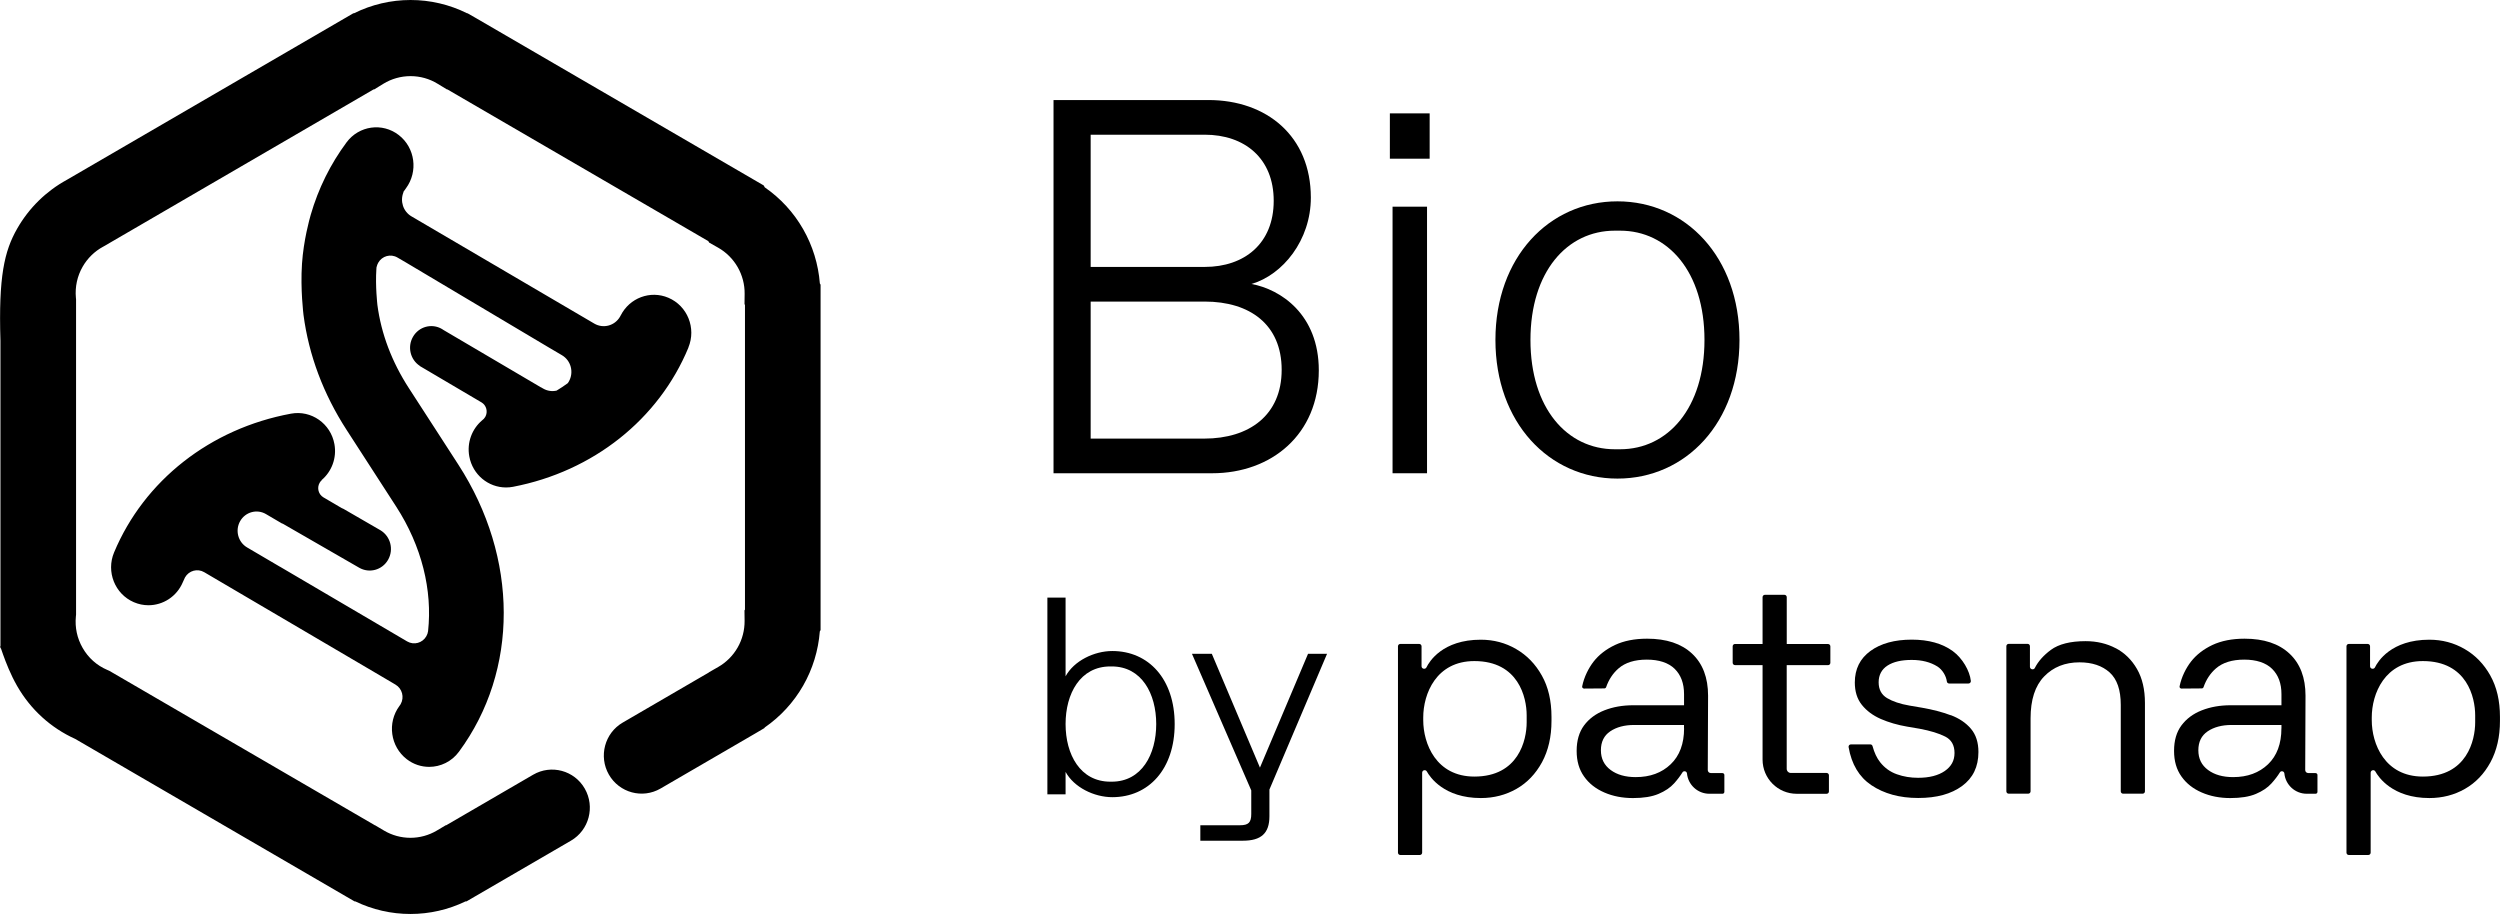 <svg width="186" height="68" viewBox="0 0 186 68" fill="none" xmlns="http://www.w3.org/2000/svg">
<g clip-path="url(#clip0_8068_6286)">
<path d="M78.382 7.443H89.909C94.251 7.443 97.527 10.141 97.527 14.702C97.527 17.876 95.435 20.454 93.106 21.128C95.277 21.525 98.119 23.389 98.119 27.554C98.119 32.314 94.606 35.21 90.185 35.21H78.382V7.443ZM89.632 19.859C92.593 19.859 94.764 18.114 94.764 14.94C94.764 11.767 92.593 10.022 89.632 10.022H81.145V19.859H89.632ZM89.593 32.632C92.948 32.632 95.356 30.886 95.356 27.515C95.356 24.143 92.987 22.437 89.632 22.437H81.145V32.632H89.593Z" fill="black"/>
<path d="M103.406 8.435H106.366V11.807H103.406V8.435ZM103.606 15.377H106.171V35.21H103.606V15.377Z" fill="black"/>
<path d="M111.26 25.293C111.26 19.145 115.247 14.98 120.339 14.98C125.431 14.98 129.418 19.145 129.418 25.293C129.418 31.442 125.431 35.607 120.339 35.607C115.247 35.607 111.26 31.442 111.26 25.293ZM120.142 33.425H120.537C124.089 33.425 126.813 30.371 126.813 25.293C126.813 20.216 124.089 17.162 120.537 17.162H120.142C116.589 17.162 113.866 20.216 113.866 25.293C113.866 30.371 116.589 33.425 120.142 33.425Z" fill="black"/>
<path d="M79.279 57.426V59.097H77.925V44.46H79.279V50.317C79.902 49.167 81.402 48.436 82.755 48.436C85.462 48.436 87.396 50.527 87.396 53.873C87.396 57.219 85.462 59.31 82.755 59.31C81.402 59.31 79.905 58.579 79.279 57.429V57.426ZM82.609 58.157H82.713C84.941 58.157 86.023 56.128 86.023 53.87C86.023 51.612 84.941 49.583 82.713 49.583H82.609C80.362 49.583 79.279 51.612 79.279 53.87C79.279 56.128 80.362 58.157 82.609 58.157Z" fill="black"/>
<path d="M89.308 61.398H92.263C92.886 61.398 93.094 61.189 93.094 60.562V58.806L88.682 48.643H90.159L93.74 57.111L97.318 48.643H98.733L94.445 58.743V60.73C94.445 62.005 93.822 62.549 92.469 62.549H89.305V61.398H89.308Z" fill="black"/>
<path d="M30.535 68C29.114 68 27.713 67.68 26.439 67.065H26.382L25.728 66.685L5.6 54.978C3.773 54.151 2.281 52.791 1.274 51.037C0.299 49.337 -0.127 47.41 0.034 48.283V25.35C-0.113 20.593 0.316 18.689 1.28 17.006C2.157 15.473 3.434 14.22 4.974 13.379L26.292 0.986H26.34C27.642 0.34 29.08 0 30.544 0C32.007 0 33.445 0.337 34.748 0.986H34.784L35.447 1.366L56.819 13.796L56.901 13.94C58.065 14.745 59.041 15.804 59.751 17.045C60.462 18.286 60.887 19.669 60.997 21.088L61.051 21.182V46.877L60.994 46.977C60.884 48.396 60.462 49.776 59.751 51.017C59.041 52.255 58.062 53.318 56.898 54.122L56.87 54.17L56.215 54.556L49.144 58.667C47.799 59.449 46.079 58.984 45.301 57.63C44.526 56.276 44.985 54.542 46.33 53.76L52.75 50.025L52.759 50.011L53.43 49.626C54.03 49.283 54.532 48.784 54.879 48.178C55.226 47.575 55.403 46.886 55.398 46.192L55.389 45.418L55.426 45.353V22.686L55.392 22.63L55.401 21.859C55.409 21.165 55.228 20.477 54.882 19.873C54.535 19.27 54.033 18.768 53.432 18.428L52.761 18.048L52.699 17.941L33.284 6.65H33.248L32.562 6.233C31.956 5.859 31.257 5.664 30.544 5.664C29.83 5.664 29.128 5.862 28.522 6.233L27.846 6.65H27.797L7.711 18.334L7.672 18.354C7.038 18.697 6.51 19.213 6.149 19.842C5.746 20.544 5.574 21.343 5.647 22.151L5.659 22.281V45.73L5.645 45.869C5.566 46.685 5.738 47.492 6.147 48.203C6.569 48.943 7.204 49.51 7.979 49.841L8.134 49.909L27.888 61.398H27.902L28.567 61.792C29.162 62.146 29.845 62.333 30.535 62.333C31.226 62.333 31.911 62.146 32.503 61.792L33.166 61.398H33.2L39.665 57.639C41.01 56.856 42.733 57.318 43.508 58.675C44.283 60.03 43.824 61.764 42.479 62.546L34.705 67.065H34.632C33.358 67.68 31.959 68 30.538 68H30.535Z" fill="black"/>
<path d="M51.219 25.86C49.006 31.204 44.125 35.074 38.165 36.219C37.99 36.253 37.818 36.267 37.646 36.267C36.335 36.267 35.168 35.321 34.917 33.966C34.722 32.926 35.12 31.912 35.864 31.277C35.96 31.209 36.042 31.124 36.104 31.017C36.318 30.637 36.191 30.153 35.819 29.934L35.746 29.892L31.232 27.231L31.237 27.223C30.53 26.764 30.296 25.815 30.721 25.067C31.158 24.296 32.125 24.033 32.881 24.477C32.92 24.5 32.957 24.526 32.994 24.551L40.243 28.818V28.812L40.406 28.906C40.722 29.093 41.08 29.135 41.41 29.062C41.7 28.889 41.977 28.702 42.245 28.506C42.273 28.467 42.301 28.424 42.324 28.382C42.71 27.696 42.481 26.823 41.808 26.427L40.781 25.823L31.432 20.261C31.415 20.25 31.398 20.239 31.381 20.227L30.947 19.972L30.177 19.513L29.568 19.159C29.066 18.865 28.426 19.04 28.139 19.55C28.082 19.652 28.043 19.757 28.02 19.865H28.015C28.009 19.91 28.006 19.961 28.003 20.009C27.916 21.298 28.079 22.678 28.079 22.692C28.361 24.829 29.148 26.914 30.42 28.878L32.255 31.714C32.255 31.714 32.258 31.719 32.261 31.722L34.102 34.57C38.588 41.5 38.605 49.884 34.147 55.927C33.603 56.667 32.771 57.055 31.931 57.055C31.35 57.055 30.764 56.871 30.265 56.486C29.041 55.545 28.796 53.771 29.718 52.522C29.737 52.493 29.757 52.465 29.777 52.44H29.774C29.785 52.423 29.797 52.408 29.808 52.391C30.098 51.881 29.926 51.23 29.424 50.935C29.424 50.935 28.367 50.312 28.229 50.23L16.206 43.166L15.194 42.571C14.692 42.276 14.055 42.452 13.765 42.959C13.711 43.078 13.655 43.192 13.604 43.311C13.153 44.387 12.127 45.03 11.044 45.03C10.68 45.03 10.314 44.957 9.958 44.804C8.546 44.195 7.886 42.537 8.487 41.101C10.728 35.743 15.651 31.884 21.651 30.776C23.162 30.498 24.609 31.515 24.882 33.048C25.068 34.082 24.671 35.088 23.929 35.717L23.94 35.726C23.878 35.78 23.822 35.845 23.78 35.921C23.563 36.301 23.692 36.785 24.064 37.004L25.415 37.797C25.463 37.825 25.514 37.848 25.564 37.865L28.311 39.454C29.055 39.905 29.309 40.88 28.875 41.645C28.438 42.415 27.473 42.676 26.715 42.234L21.011 38.947L21.003 38.961L19.787 38.247C19.116 37.854 18.256 38.089 17.867 38.772C17.478 39.457 17.709 40.33 18.38 40.727L20.814 42.157C20.828 42.166 20.845 42.174 20.859 42.18L29.811 47.439C29.811 47.439 29.816 47.444 29.819 47.444L30.293 47.722C30.795 48.017 31.435 47.841 31.722 47.331C31.79 47.212 31.829 47.087 31.849 46.96C32.179 43.92 31.384 40.639 29.475 37.689L27.634 34.842L25.793 31.994C24.056 29.311 22.976 26.43 22.581 23.432C22.581 23.415 22.339 21.525 22.469 19.613C22.584 17.884 23.03 16.289 23.117 15.986C23.684 14.025 24.583 12.209 25.784 10.591C26.709 9.345 28.449 9.104 29.667 10.047C30.888 10.991 31.125 12.767 30.2 14.014C30.132 14.105 30.067 14.198 30.002 14.292L30.019 14.303C29.749 14.957 29.991 15.731 30.611 16.096L44.215 24.075C44.886 24.469 45.746 24.237 46.136 23.551C46.153 23.525 46.164 23.497 46.178 23.469H46.181C46.838 22.168 48.38 21.579 49.73 22.154C51.149 22.76 51.811 24.415 51.216 25.852L51.219 25.86Z" fill="black"/>
<path d="M157.41 48.229C156.751 47.881 156.006 47.702 155.169 47.702C154.033 47.702 153.173 47.92 152.586 48.351C152.039 48.756 151.642 49.204 151.393 49.694C151.365 49.759 151.3 49.796 151.233 49.796H151.21C151.109 49.796 151.027 49.714 151.027 49.612V48.076C151.027 47.983 150.954 47.903 150.855 47.903H149.445C149.352 47.903 149.273 47.98 149.273 48.076V58.877C149.273 58.97 149.349 59.05 149.445 59.05H150.9C150.993 59.05 151.075 58.973 151.075 58.877V53.445C151.075 52.063 151.41 51.023 152.087 50.326C152.761 49.629 153.638 49.278 154.715 49.278C155.654 49.278 156.401 49.53 156.956 50.028C157.512 50.533 157.785 51.334 157.785 52.442V58.877C157.785 58.97 157.861 59.05 157.957 59.05H159.412C159.505 59.05 159.584 58.973 159.584 58.877V52.303C159.584 51.3 159.387 50.456 158.992 49.773C158.6 49.09 158.07 48.572 157.41 48.224H157.413L157.41 48.229Z" fill="black"/>
<path d="M145.131 53.213C144.502 52.975 143.795 52.794 143.002 52.655L142.069 52.496C141.373 52.377 140.815 52.187 140.397 51.938C139.98 51.686 139.771 51.295 139.771 50.762C139.771 50.23 139.991 49.802 140.431 49.518C140.871 49.235 141.469 49.099 142.23 49.099C142.991 49.099 143.623 49.263 144.142 49.586C144.514 49.822 144.793 50.283 144.846 50.703C144.858 50.788 144.928 50.853 145.016 50.853H146.459C146.561 50.853 146.642 50.762 146.631 50.66C146.549 49.909 146.008 48.971 145.289 48.444C144.508 47.875 143.487 47.589 142.23 47.589C140.972 47.589 139.932 47.869 139.159 48.433C138.387 48.997 137.998 49.776 137.998 50.779C137.998 51.448 138.17 52.003 138.522 52.442C138.872 52.882 139.34 53.23 139.932 53.491C140.524 53.748 141.175 53.938 141.889 54.06L142.822 54.219C143.623 54.369 144.257 54.565 144.722 54.8C145.185 55.035 145.416 55.443 145.416 56.021C145.416 56.599 145.171 57.029 144.689 57.364C144.201 57.698 143.541 57.868 142.709 57.868C142.148 57.868 141.624 57.783 141.127 57.605C140.634 57.432 140.22 57.134 139.887 56.715C139.636 56.403 139.45 55.998 139.317 55.511C139.298 55.434 139.23 55.383 139.154 55.383H137.705C137.6 55.383 137.519 55.477 137.535 55.582C137.755 56.862 138.319 57.803 139.221 58.412C140.169 59.05 141.33 59.37 142.715 59.37C144.099 59.37 145.165 59.072 145.977 58.48C146.786 57.888 147.195 57.047 147.195 55.95C147.195 55.236 147.009 54.658 146.637 54.219C146.265 53.78 145.763 53.443 145.134 53.205V53.213H145.131Z" fill="black"/>
<path d="M136.01 47.912H132.934V44.427C132.934 44.333 132.858 44.254 132.762 44.254H131.307C131.214 44.254 131.135 44.33 131.135 44.427V47.912H129.083C128.99 47.912 128.911 47.988 128.911 48.085V49.311C128.911 49.405 128.987 49.484 129.083 49.484H131.135V56.514C131.135 57.919 132.271 59.058 133.676 59.058H135.9C135.993 59.058 136.072 58.982 136.072 58.885V57.681C136.072 57.588 135.996 57.508 135.9 57.508H133.236C133.154 57.508 133.078 57.474 133.021 57.418C132.965 57.361 132.931 57.282 132.931 57.202V49.487H136.007C136.1 49.487 136.179 49.411 136.179 49.314V48.087C136.179 47.994 136.103 47.915 136.007 47.915L136.01 47.912Z" fill="black"/>
<path d="M185.281 50.26C184.804 49.408 184.17 48.75 183.369 48.288C182.574 47.827 181.697 47.594 180.742 47.594C177.894 47.594 176.907 49.221 176.698 49.651C176.667 49.716 176.6 49.756 176.529 49.756H176.518C176.411 49.756 176.332 49.674 176.332 49.569V48.082C176.332 47.988 176.256 47.909 176.16 47.909H174.75C174.657 47.909 174.578 47.985 174.578 48.082V63.438C174.578 63.532 174.651 63.611 174.75 63.611H176.205C176.298 63.611 176.377 63.535 176.377 63.438V57.488C176.377 57.383 176.459 57.301 176.563 57.301C176.631 57.301 176.696 57.338 176.727 57.398C176.952 57.806 177.998 59.375 180.744 59.375C181.714 59.375 182.6 59.146 183.392 58.692C184.187 58.239 184.821 57.576 185.292 56.709C185.76 55.842 185.997 54.816 185.997 53.635V53.337C185.997 52.136 185.757 51.11 185.281 50.263H185.278L185.281 50.26ZM184.153 53.745C184.153 55.066 183.55 57.777 180.262 57.777C177.417 57.777 176.459 55.332 176.459 53.584V53.377C176.459 51.626 177.417 49.184 180.262 49.184C183.55 49.184 184.153 51.895 184.153 53.216V53.743V53.745Z" fill="black"/>
<path d="M112.8 48.288C112.005 47.827 111.128 47.594 110.172 47.594C107.325 47.594 106.338 49.221 106.129 49.651C106.098 49.716 106.03 49.756 105.96 49.756H105.949C105.844 49.756 105.763 49.674 105.763 49.569V48.082C105.763 47.988 105.686 47.909 105.591 47.909H104.181C104.088 47.909 104.009 47.985 104.009 48.082V63.438C104.009 63.532 104.085 63.611 104.181 63.611H105.636C105.729 63.611 105.808 63.535 105.808 63.438V57.488C105.808 57.383 105.889 57.301 105.994 57.301C106.061 57.301 106.126 57.338 106.157 57.398C106.383 57.806 107.429 59.375 110.175 59.375C111.145 59.375 112.03 59.146 112.825 58.692C113.62 58.239 114.252 57.576 114.726 56.709C115.194 55.842 115.431 54.816 115.431 53.635V53.337C115.431 52.136 115.191 51.11 114.714 50.263C114.238 49.41 113.601 48.753 112.803 48.291H112.8V48.288ZM113.584 53.745C113.584 55.066 112.98 57.777 109.693 57.777C106.848 57.777 105.889 55.332 105.889 53.584V53.377C105.889 51.626 106.848 49.184 109.693 49.184C112.98 49.184 113.584 51.895 113.584 53.216V53.743V53.745Z" fill="black"/>
<path d="M128.152 57.514H127.278C127.154 57.514 127.058 57.412 127.058 57.293L127.081 51.76C127.081 50.417 126.683 49.371 125.888 48.629C125.093 47.886 123.979 47.518 122.544 47.518C121.611 47.518 120.816 47.677 120.153 47.988C119.491 48.303 118.958 48.717 118.56 49.227C118.194 49.703 117.855 50.36 117.714 51.065C117.695 51.15 117.768 51.23 117.853 51.23L119.364 51.218C119.423 51.218 119.474 51.182 119.496 51.125C119.694 50.558 120.001 50.094 120.418 49.731C120.92 49.295 121.625 49.076 122.524 49.076C123.424 49.076 124.132 49.306 124.597 49.762C125.062 50.221 125.293 50.847 125.293 51.643V52.471H121.515C120.72 52.471 120.004 52.598 119.364 52.85C118.724 53.103 118.222 53.477 117.853 53.972C117.486 54.468 117.303 55.1 117.303 55.865C117.303 56.63 117.486 57.251 117.853 57.769C118.219 58.29 118.721 58.684 119.364 58.962C120.004 59.24 120.712 59.376 121.493 59.376C122.274 59.376 122.905 59.274 123.393 59.067C123.881 58.86 124.267 58.602 124.552 58.285C124.805 58.004 125.011 57.729 125.175 57.466C125.209 57.409 125.265 57.381 125.33 57.381C125.423 57.381 125.502 57.449 125.51 57.542C125.592 58.39 126.305 59.055 127.174 59.055H128.155C128.234 59.055 128.293 58.99 128.293 58.917V57.659C128.293 57.579 128.228 57.52 128.155 57.52V57.511L128.152 57.514ZM125.296 54.188C125.296 55.332 124.963 56.228 124.298 56.862C123.635 57.497 122.77 57.817 121.698 57.817C120.934 57.817 120.311 57.642 119.832 57.287C119.353 56.933 119.107 56.446 119.107 55.82C119.107 55.194 119.338 54.723 119.804 54.409C120.269 54.097 120.861 53.938 121.58 53.938H125.29V54.191H125.293L125.296 54.188Z" fill="black"/>
<path d="M172.278 57.514H171.728C171.604 57.514 171.508 57.412 171.508 57.293L171.53 51.76C171.53 50.417 171.133 49.371 170.338 48.629C169.543 47.886 168.432 47.518 166.994 47.518C166.061 47.518 165.268 47.677 164.6 47.988C163.937 48.303 163.405 48.717 163.007 49.227C162.64 49.703 162.302 50.36 162.161 51.065C162.141 51.15 162.215 51.23 162.299 51.23L163.811 51.218C163.87 51.218 163.923 51.182 163.943 51.125C164.14 50.558 164.448 50.094 164.865 49.731C165.367 49.295 166.072 49.076 166.971 49.076C167.871 49.076 168.578 49.306 169.044 49.762C169.509 50.221 169.74 50.847 169.74 51.643V52.471H165.962C165.167 52.471 164.451 52.598 163.811 52.85C163.168 53.103 162.669 53.477 162.299 53.972C161.93 54.468 161.75 55.1 161.75 55.865C161.75 56.63 161.933 57.251 162.299 57.769C162.666 58.29 163.168 58.684 163.811 58.962C164.451 59.24 165.161 59.376 165.939 59.376C166.717 59.376 167.352 59.274 167.84 59.067C168.327 58.86 168.714 58.602 168.998 58.285C169.252 58.004 169.461 57.729 169.622 57.466C169.655 57.409 169.712 57.381 169.777 57.381C169.87 57.381 169.949 57.449 169.957 57.542C170.039 58.39 170.752 59.055 171.621 59.055H172.28C172.359 59.055 172.419 58.99 172.419 58.917V57.659C172.419 57.579 172.354 57.52 172.28 57.52V57.511L172.278 57.514ZM169.737 54.188C169.737 55.332 169.404 56.228 168.742 56.862C168.076 57.497 167.214 57.817 166.145 57.817C165.381 57.817 164.758 57.642 164.279 57.287C163.799 56.933 163.557 56.446 163.557 55.82C163.557 55.194 163.788 54.723 164.253 54.409C164.718 54.097 165.311 53.938 166.03 53.938H169.74V54.191L169.737 54.188Z" fill="black"/>
</g>
<defs>
<clipPath id="clip0_8068_6286">
<rect width="186" height="68" fill="white"/>
</clipPath>
</defs>
</svg>
